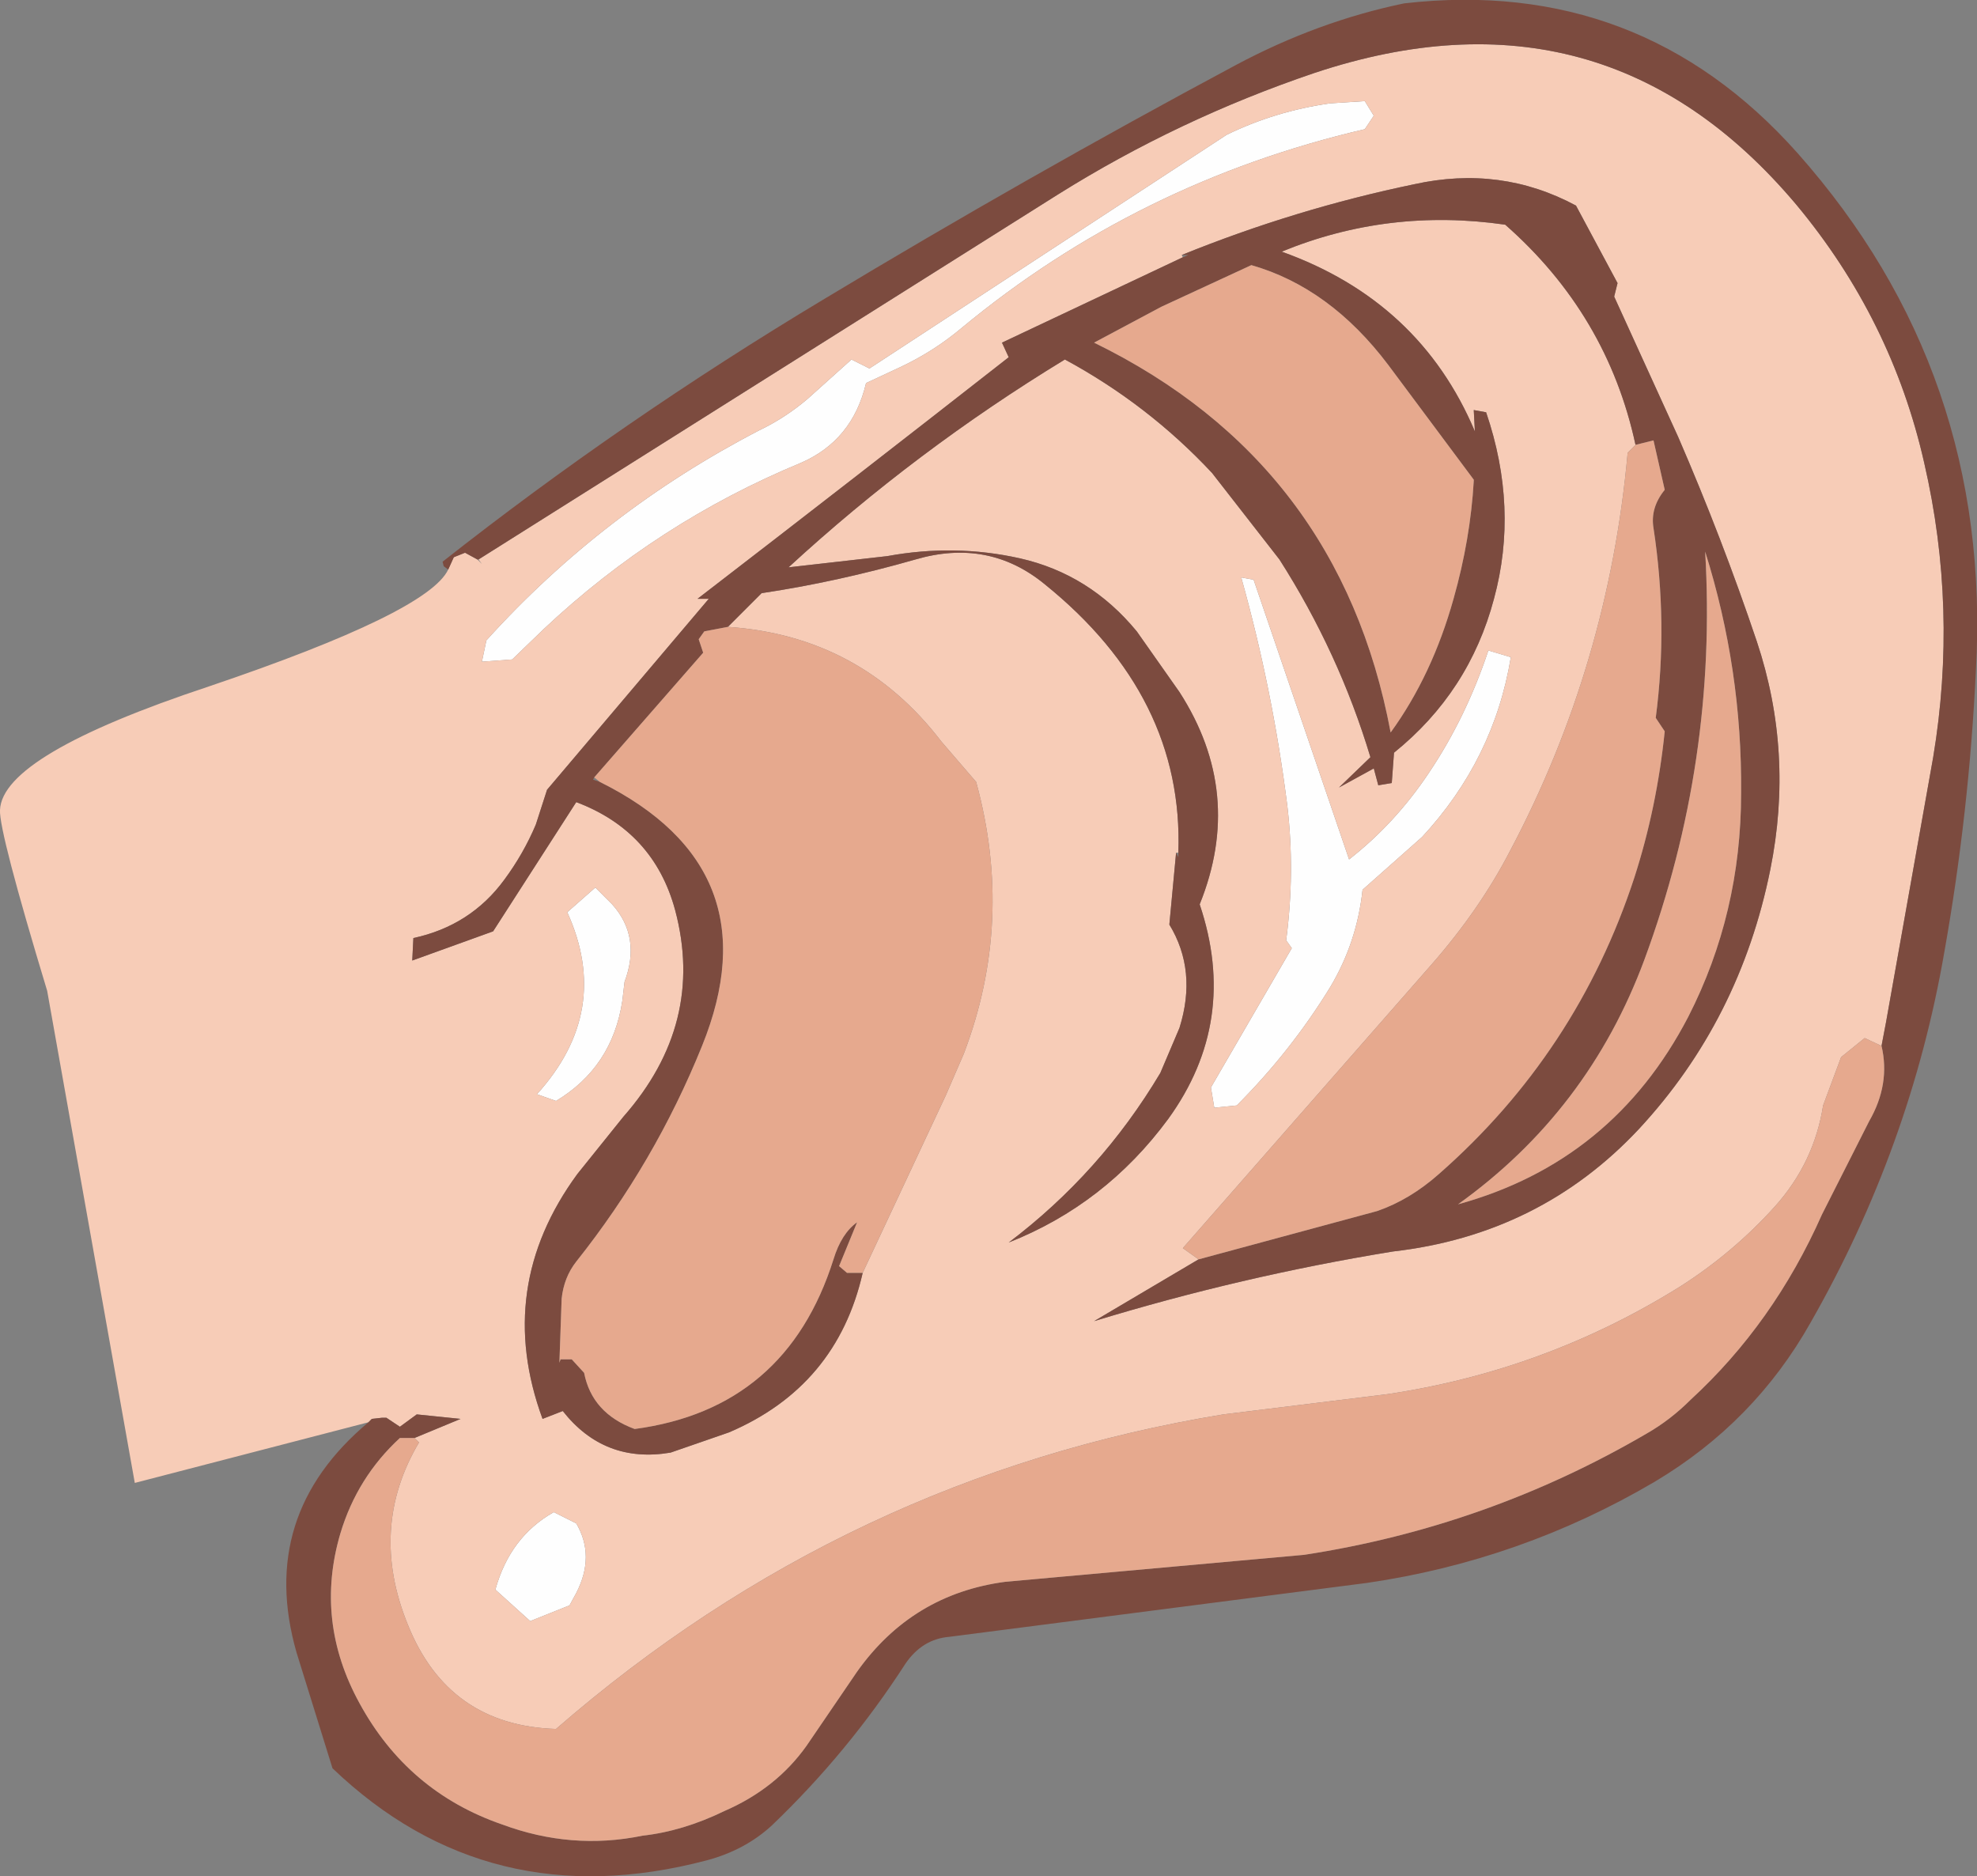 <?xml version="1.0" encoding="UTF-8" standalone="no"?>
<svg xmlns:xlink="http://www.w3.org/1999/xlink" height="83.5px" width="88.0px" xmlns="http://www.w3.org/2000/svg">
  <rect width="100%" height="100%" fill="#808080" stroke="none"/>
  <g transform="matrix(1.0, 0.0, 0.0, 1.0, 50.35, 41.75)">
    <path d="M10.8 -36.6 L10.4 -36.0 Q0.3 -33.65 -7.55 -27.15 -8.8 -26.1 -10.3 -25.4 L-11.8 -24.7 Q-12.4 -22.15 -14.7 -21.15 -21.1 -18.5 -26.15 -13.75 L-27.55 -12.4 -28.9 -12.3 -28.7 -13.25 Q-23.5 -19.0 -16.55 -22.6 -15.4 -23.15 -14.4 -24.0 L-12.45 -25.75 -11.65 -25.35 4.25 -35.75 Q6.4 -36.8 8.85 -37.15 L10.4 -37.25 10.8 -36.6 M15.9 -12.8 L16.9 -12.5 Q16.15 -7.95 12.95 -4.5 L10.3 -2.15 Q10.05 0.2 8.85 2.2 7.1 5.05 4.7 7.45 L3.7 7.55 3.55 6.65 7.15 0.45 6.9 0.1 Q7.3 -2.95 6.95 -5.9 6.3 -11.05 4.9 -16.05 L5.45 -15.95 9.7 -3.5 Q11.75 -5.1 13.25 -7.35 14.9 -9.8 15.9 -12.8 M-23.85 -2.25 L-23.1 -1.5 Q-21.8 -0.05 -22.55 1.95 L-22.65 2.8 Q-23.1 5.75 -25.6 7.25 L-26.45 6.95 Q-23.1 3.25 -25.1 -1.15 L-23.85 -2.25 M-25.7 25.55 L-24.7 26.05 Q-23.85 27.5 -24.7 29.15 L-25.0 29.7 -26.75 30.4 -28.3 29.0 Q-27.65 26.65 -25.7 25.55" fill="#fefefe" fill-rule="evenodd" stroke="none"/>
    <path d="M3.0 14.3 L-1.65 17.05 Q4.9 15.05 11.65 13.95 18.2 13.2 22.6 8.5 27.1 3.65 28.45 -3.05 29.5 -8.25 27.85 -13.2 26.3 -17.8 24.35 -22.3 L21.5 -28.55 21.65 -29.15 19.8 -32.6 Q16.45 -34.4 12.6 -33.55 7.3 -32.45 2.25 -30.4 L2.3 -30.3 -5.75 -26.5 -5.45 -25.85 Q-12.35 -20.45 -19.3 -15.1 L-18.8 -15.1 -26.0 -6.6 -26.5 -5.05 Q-27.05 -3.75 -27.9 -2.6 -29.4 -0.55 -31.95 0.0 L-32.0 1.0 -28.4 -0.3 -24.7 -6.05 Q-21.25 -4.75 -20.3 -1.25 -18.95 3.8 -22.6 7.95 L-24.65 10.5 Q-28.35 15.55 -26.2 21.4 L-25.3 21.05 Q-23.45 23.4 -20.5 22.9 L-17.9 22.0 Q-13.1 19.95 -11.95 14.9 L-8.25 7.0 -7.45 5.15 Q-5.2 -0.75 -6.9 -6.95 L-8.45 -8.75 Q-12.05 -13.45 -17.95 -13.85 L-16.45 -15.35 Q-13.1 -15.85 -9.6 -16.85 -6.35 -17.8 -3.85 -15.75 2.35 -10.75 2.1 -3.8 L2.0 -3.8 1.7 -0.6 Q2.95 1.45 2.15 4.0 L1.3 6.0 Q-1.35 10.45 -5.45 13.55 -1.15 11.85 1.65 8.05 4.8 3.7 3.05 -1.5 5.05 -6.45 2.15 -10.95 L0.25 -13.65 Q-1.85 -16.2 -4.95 -16.9 -7.85 -17.55 -10.85 -17.0 L-15.25 -16.5 Q-9.6 -21.7 -2.95 -25.75 0.75 -23.75 3.6 -20.7 L6.6 -16.85 Q9.25 -12.7 10.65 -8.05 L9.25 -6.7 10.8 -7.55 11.0 -6.8 11.6 -6.9 11.7 -8.25 Q15.05 -10.95 16.15 -15.1 17.25 -19.15 15.8 -23.4 L15.25 -23.5 15.3 -22.55 Q12.85 -28.35 6.7 -30.55 11.45 -32.5 16.65 -31.75 21.2 -27.75 22.45 -21.95 L22.1 -21.6 Q21.25 -12.15 16.85 -3.85 15.5 -1.25 13.35 1.2 L2.3 13.8 3.0 14.3 M10.8 -36.6 L10.4 -37.25 8.85 -37.15 Q6.4 -36.8 4.25 -35.75 L-11.65 -25.35 -12.45 -25.75 -14.4 -24.0 Q-15.4 -23.15 -16.55 -22.6 -23.5 -19.0 -28.7 -13.25 L-28.9 -12.3 -27.55 -12.4 -26.15 -13.75 Q-21.1 -18.5 -14.7 -21.15 -12.4 -22.15 -11.8 -24.7 L-10.3 -25.4 Q-8.8 -26.1 -7.55 -27.15 0.3 -33.65 10.4 -36.0 L10.8 -36.6 M-30.4 -16.4 L-30.15 -16.95 -29.65 -17.15 -29.1 -16.85 -28.9 -16.65 -29.05 -16.85 -3.25 -33.1 Q2.1 -36.45 8.15 -38.5 21.05 -42.8 29.6 -32.65 33.85 -27.55 35.3 -21.15 36.8 -14.65 35.7 -8.05 L33.6 3.75 33.4 4.8 32.65 4.45 31.6 5.3 30.8 7.45 Q30.4 10.0 28.65 11.95 26.8 14.0 24.45 15.5 18.45 19.25 11.4 20.3 L4.1 21.2 Q-12.65 23.95 -25.6 35.2 -30.4 35.05 -32.2 30.55 -33.95 26.25 -31.7 22.45 L-31.9 22.25 -29.85 21.4 -31.8 21.2 -32.55 21.75 -33.15 21.35 -33.2 21.35 -33.35 21.35 -33.8 21.4 -33.95 21.55 -44.35 24.25 -48.25 2.35 Q-50.4 -4.75 -50.35 -5.7 -50.25 -8.15 -41.05 -11.2 -31.3 -14.5 -30.4 -16.4 M15.9 -12.8 Q14.9 -9.8 13.25 -7.35 11.75 -5.1 9.7 -3.5 L5.45 -15.95 4.9 -16.05 Q6.3 -11.05 6.95 -5.9 7.3 -2.95 6.9 0.1 L7.15 0.45 3.55 6.65 3.7 7.55 4.7 7.45 Q7.1 5.05 8.85 2.2 10.05 0.2 10.3 -2.15 L12.95 -4.5 Q16.15 -7.95 16.9 -12.5 L15.9 -12.8 M-23.85 -2.25 L-25.1 -1.15 Q-23.1 3.25 -26.45 6.95 L-25.6 7.25 Q-23.1 5.75 -22.65 2.8 L-22.55 1.95 Q-21.8 -0.05 -23.1 -1.5 L-23.85 -2.25 M-25.7 25.55 Q-27.65 26.65 -28.3 29.0 L-26.75 30.4 -25.0 29.7 -24.7 29.15 Q-23.85 27.5 -24.7 26.05 L-25.7 25.55" fill="#f7ccb7" fill-rule="evenodd" stroke="none"/>
    <path d="M2.25 -30.4 Q7.3 -32.45 12.6 -33.55 16.45 -34.4 19.8 -32.6 L21.65 -29.15 21.5 -28.55 24.35 -22.3 Q26.3 -17.8 27.85 -13.2 29.5 -8.25 28.45 -3.05 27.1 3.65 22.6 8.5 18.2 13.2 11.65 13.95 4.9 15.05 -1.65 17.05 L3.0 14.3 10.95 12.15 Q12.4 11.65 13.7 10.5 19.85 5.1 22.4 -2.7 23.4 -5.8 23.75 -9.2 L23.35 -9.8 Q23.9 -14.0 23.25 -18.25 23.1 -19.15 23.75 -19.95 L23.25 -22.15 22.45 -21.95 Q21.2 -27.75 16.65 -31.75 11.45 -32.5 6.7 -30.55 12.85 -28.35 15.3 -22.55 L15.25 -23.5 15.8 -23.4 Q17.25 -19.15 16.15 -15.1 15.05 -10.95 11.7 -8.25 L11.6 -6.9 11.0 -6.8 10.8 -7.55 9.25 -6.7 10.65 -8.05 Q9.25 -12.7 6.6 -16.85 L3.6 -20.7 Q0.75 -23.75 -2.95 -25.75 -9.6 -21.7 -15.25 -16.5 L-10.85 -17.0 Q-7.85 -17.55 -4.95 -16.9 -1.85 -16.2 0.25 -13.65 L2.15 -10.95 Q5.05 -6.45 3.05 -1.5 4.8 3.7 1.65 8.05 -1.15 11.85 -5.45 13.55 -1.35 10.45 1.3 6.0 L2.15 4.0 Q2.95 1.45 1.7 -0.6 L2.0 -3.8 2.1 -3.6 2.1 -3.8 Q2.35 -10.75 -3.85 -15.75 -6.35 -17.8 -9.6 -16.85 -13.1 -15.85 -16.45 -15.35 L-17.95 -13.85 -19.0 -13.65 -19.25 -13.3 -19.05 -12.7 -23.9 -7.15 -23.95 -7.05 -23.65 -6.95 Q-15.9 -3.1 -19.1 4.8 -21.2 10.0 -24.7 14.4 -25.25 15.1 -25.35 16.05 L-25.45 18.9 -25.4 18.75 -24.9 18.75 -24.35 19.35 Q-24.0 21.15 -22.1 21.85 -15.35 20.95 -13.25 14.3 -12.9 13.15 -12.2 12.65 L-13.0 14.6 -12.65 14.9 -12.05 14.9 -11.95 14.9 Q-13.1 19.95 -17.9 22.0 L-20.5 22.9 Q-23.45 23.4 -25.3 21.05 L-26.2 21.4 Q-28.35 15.55 -24.65 10.5 L-22.6 7.95 Q-18.95 3.8 -20.3 -1.25 -21.25 -4.75 -24.7 -6.05 L-28.4 -0.3 -32.0 1.0 -31.95 0.0 Q-29.4 -0.55 -27.9 -2.6 -27.05 -3.75 -26.5 -5.05 L-26.0 -6.6 -18.8 -15.1 -19.3 -15.1 Q-12.35 -20.45 -5.45 -25.85 L-5.75 -26.5 2.3 -30.3 2.55 -30.4 2.25 -30.4 M5.35 -29.95 L1.35 -28.1 -1.65 -26.5 Q9.3 -21.15 11.55 -9.15 13.4 -11.7 14.35 -15.1 15.1 -17.75 15.25 -20.35 L15.25 -20.4 11.45 -25.5 Q8.85 -28.95 5.35 -29.95 M-30.4 -16.4 L-30.6 -16.55 -30.65 -16.75 Q-22.65 -23.05 -13.65 -28.45 -4.6 -33.9 4.65 -38.85 8.3 -40.8 12.15 -41.6 22.65 -42.8 29.65 -34.95 38.35 -25.15 37.6 -11.9 37.3 -5.6 36.2 0.6 34.7 9.3 30.25 17.1 27.75 21.55 23.3 24.2 17.35 27.7 10.5 28.7 L-8.1 31.1 Q-9.3 31.2 -10.05 32.3 -12.6 36.25 -16.0 39.5 -17.2 40.6 -18.9 41.05 -28.6 43.6 -35.55 36.95 L-37.15 31.8 Q-38.9 25.7 -33.95 21.55 L-33.8 21.4 -33.35 21.35 -33.2 21.35 -33.15 21.35 -32.55 21.75 -31.8 21.2 -29.85 21.4 -31.9 22.25 -32.55 22.25 Q-34.45 24.0 -35.2 26.5 -36.35 30.4 -34.35 34.05 -32.2 38.0 -28.0 39.45 -24.9 40.6 -21.75 39.95 -19.95 39.75 -18.1 38.85 -15.8 37.85 -14.45 35.95 L-12.2 32.65 Q-9.75 29.2 -5.6 28.65 L7.7 27.45 Q15.85 26.2 22.95 22.05 24.0 21.45 24.9 20.55 28.6 17.15 30.75 12.3 L32.85 8.15 Q33.8 6.5 33.4 4.8 L33.6 3.75 35.7 -8.05 Q36.8 -14.65 35.3 -21.15 33.85 -27.55 29.6 -32.65 21.05 -42.8 8.15 -38.5 2.1 -36.45 -3.25 -33.1 L-29.05 -16.85 -29.1 -16.85 -29.65 -17.15 -30.15 -16.95 -30.4 -16.4 M27.15 -6.45 Q27.2 -11.95 25.55 -17.2 26.1 -7.85 22.85 0.95 20.35 7.7 14.55 11.85 21.45 9.95 24.8 3.5 27.15 -1.1 27.15 -6.45" fill="#7c4b3f" fill-rule="evenodd" stroke="none"/>
    <path d="M-11.95 14.9 L-12.05 14.9 -12.65 14.9 -13.0 14.6 -12.2 12.65 Q-12.9 13.15 -13.25 14.3 -15.35 20.95 -22.1 21.85 -24.0 21.15 -24.35 19.35 L-24.9 18.75 -25.4 18.75 -25.45 18.9 -25.35 16.05 Q-25.25 15.1 -24.7 14.4 -21.2 10.0 -19.1 4.8 -15.9 -3.1 -23.65 -6.95 L-23.9 -7.15 -19.05 -12.7 -19.25 -13.3 -19.0 -13.65 -17.95 -13.85 Q-12.05 -13.45 -8.45 -8.75 L-6.9 -6.95 Q-5.2 -0.75 -7.45 5.15 L-8.25 7.0 -11.95 14.9 M22.45 -21.95 L23.25 -22.15 23.75 -19.95 Q23.1 -19.15 23.25 -18.25 23.9 -14.0 23.35 -9.8 L23.75 -9.2 Q23.4 -5.8 22.4 -2.7 19.85 5.1 13.7 10.5 12.4 11.65 10.95 12.15 L3.0 14.3 2.3 13.8 13.35 1.2 Q15.5 -1.25 16.85 -3.85 21.25 -12.15 22.1 -21.6 L22.45 -21.95 M5.35 -29.95 Q8.85 -28.95 11.45 -25.5 L15.25 -20.4 15.25 -20.35 Q15.1 -17.75 14.35 -15.1 13.4 -11.7 11.55 -9.15 9.3 -21.15 -1.65 -26.5 L1.35 -28.1 5.35 -29.95 M33.4 4.8 Q33.8 6.5 32.85 8.15 L30.75 12.3 Q28.6 17.15 24.9 20.55 24.0 21.45 22.95 22.05 15.85 26.2 7.7 27.45 L-5.6 28.65 Q-9.75 29.2 -12.2 32.65 L-14.45 35.95 Q-15.8 37.85 -18.1 38.85 -19.95 39.75 -21.75 39.95 -24.9 40.6 -28.0 39.45 -32.2 38.0 -34.35 34.05 -36.35 30.4 -35.2 26.5 -34.45 24.0 -32.55 22.25 L-31.9 22.25 -31.7 22.45 Q-33.95 26.25 -32.2 30.55 -30.4 35.05 -25.6 35.2 -12.65 23.95 4.1 21.2 L11.4 20.3 Q18.45 19.25 24.45 15.5 26.8 14.0 28.65 11.95 30.4 10.0 30.8 7.45 L31.6 5.3 32.65 4.45 33.4 4.8 M27.15 -6.45 Q27.15 -1.1 24.8 3.5 21.45 9.95 14.55 11.85 20.35 7.7 22.85 0.95 26.1 -7.85 25.55 -17.2 27.2 -11.95 27.15 -6.45" fill="#e6a98e" fill-rule="evenodd" stroke="none"/>
  </g>
</svg>
